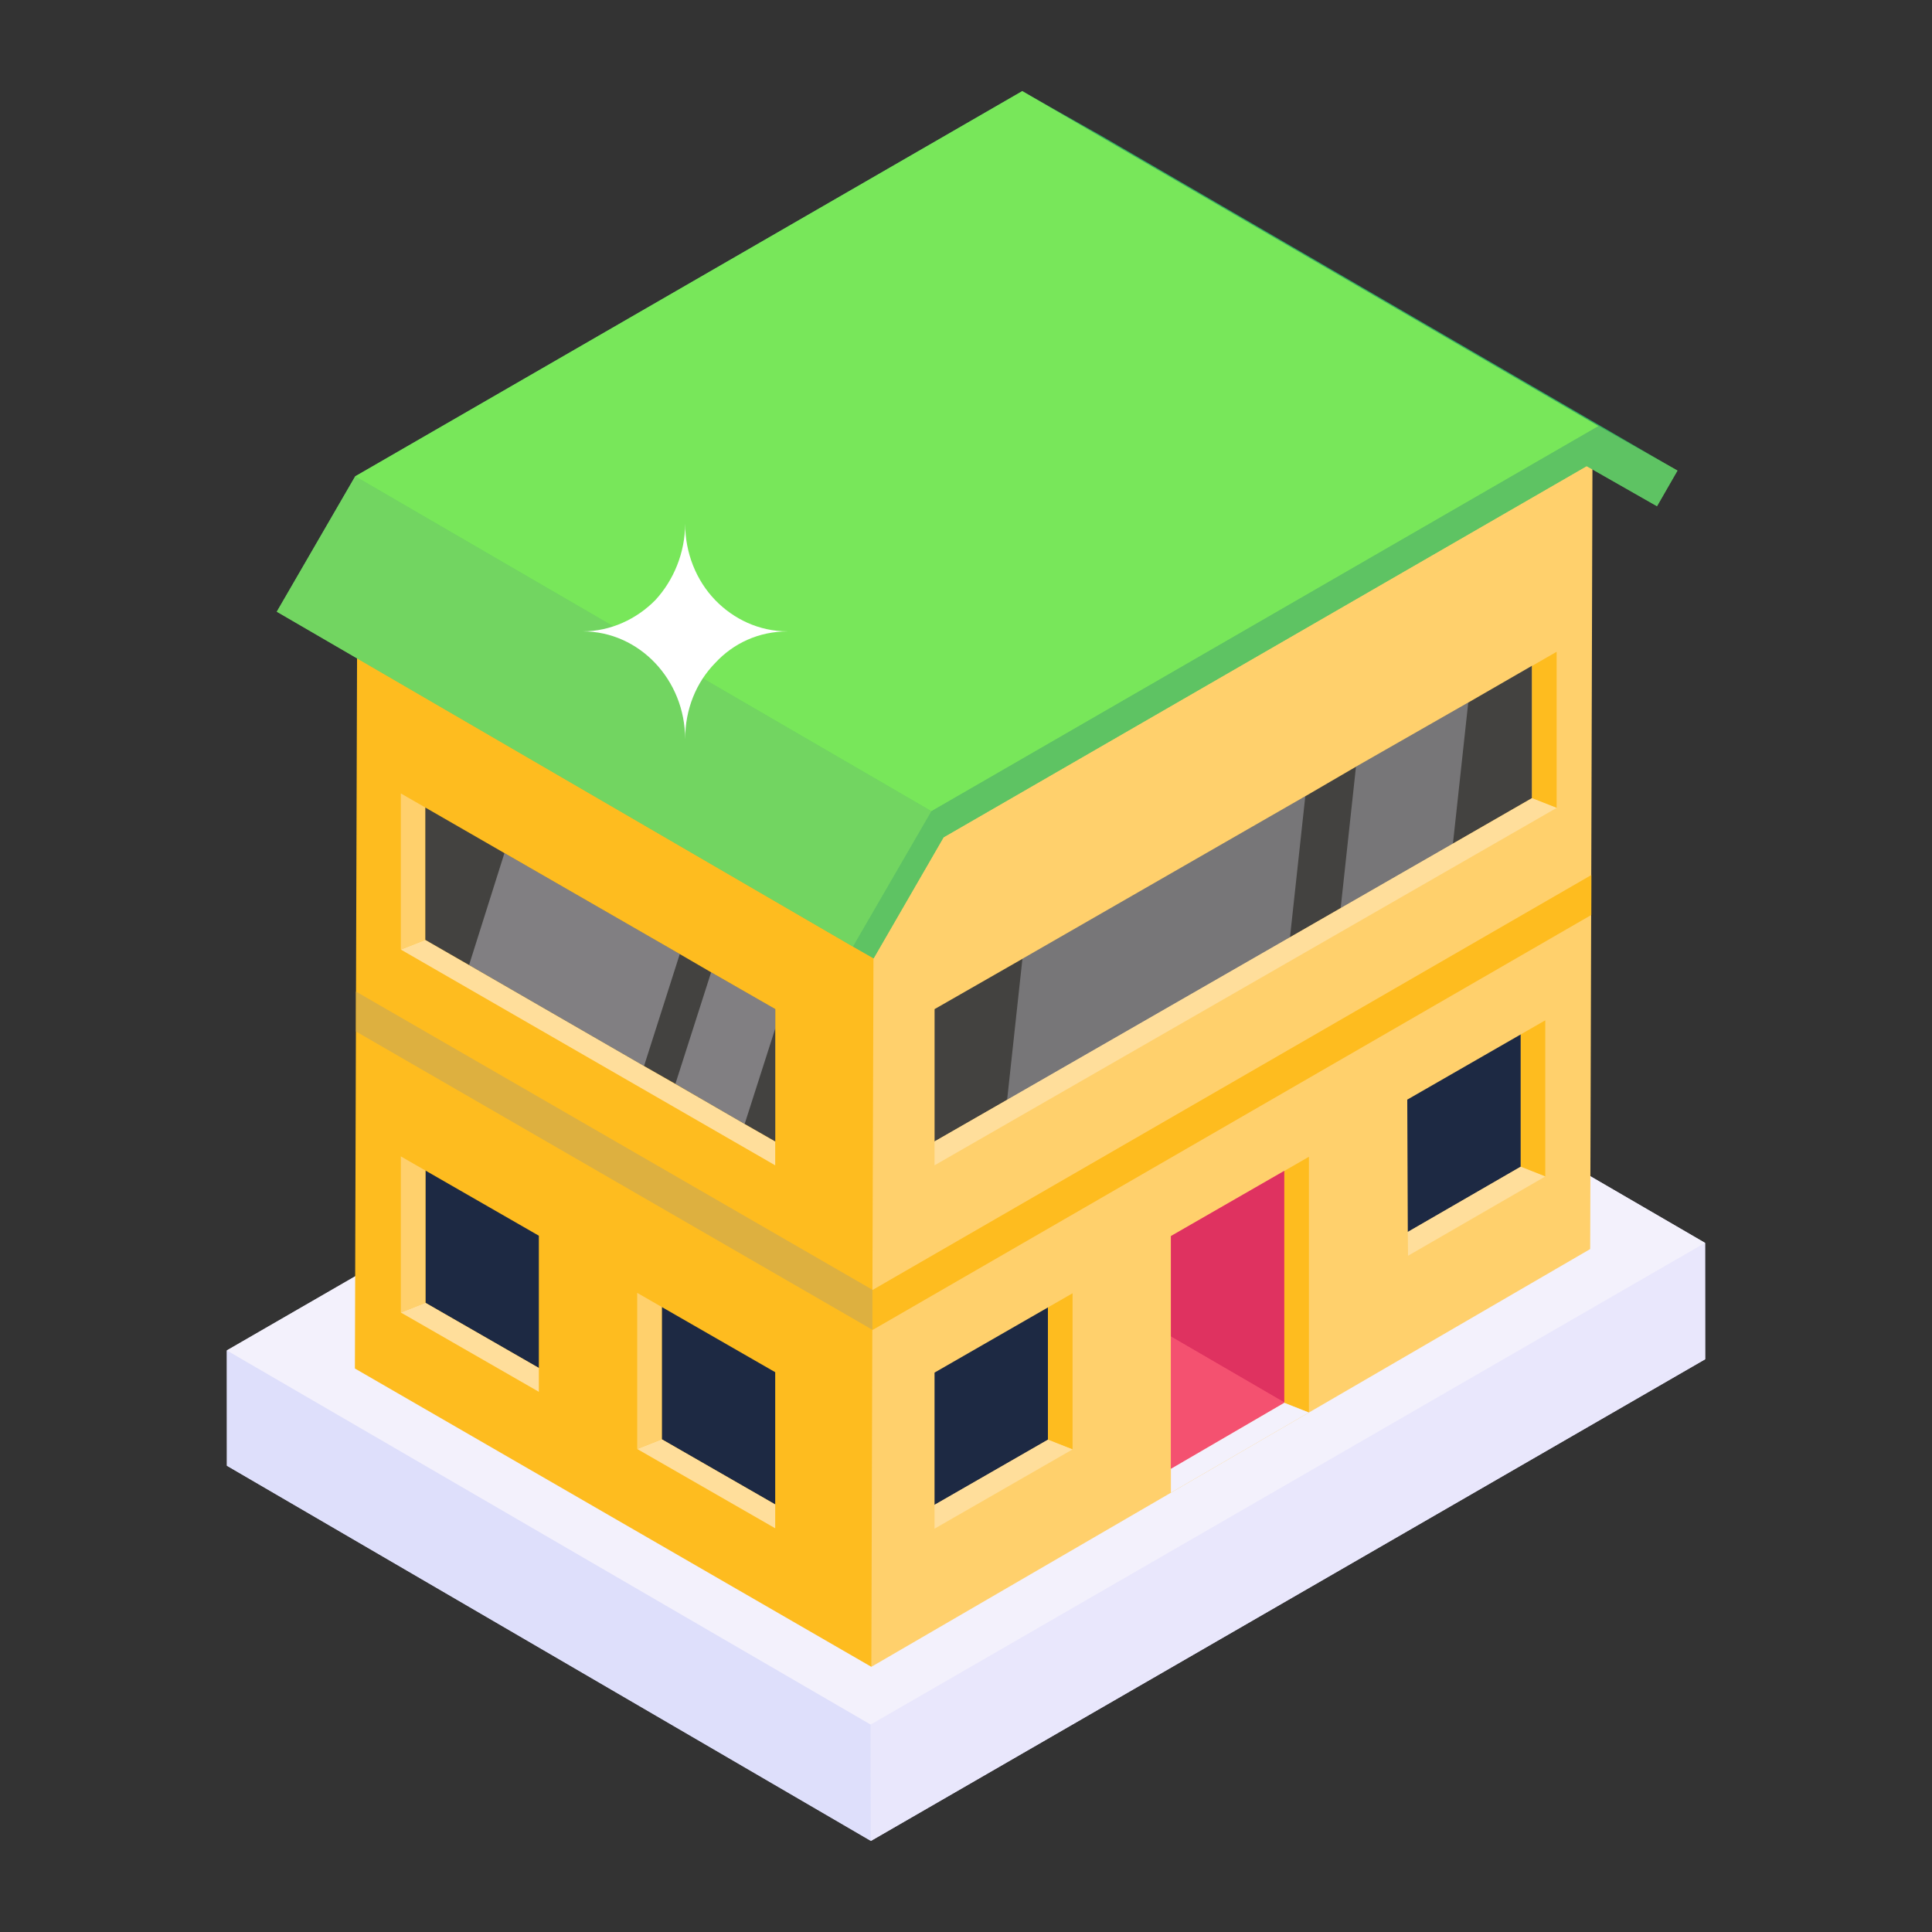 <svg id="Layer_1" enable-background="new 0 0 53 53" height="512" viewBox="0 0 53 53" width="512" xmlns="http://www.w3.org/2000/svg"><rect x="0" y="0" width="53" height="53" fill="#333333" stroke="none"/><g id="_x31_27"><g><g enable-background="new"><g><path d="m46.775 34.098v3.19l-22.88 13.21-17.67-10.29v-3.16l22.89-13.22z" fill="#e9e7fc"/></g></g></g><g><g><g><g><g><g enable-background="new"><g><path d="m6.222 37.044.003 3.166 17.664 10.292-.004-3.193z" fill="#dedffb"/></g><g><path d="m23.887 47.309.004 3.193 22.888-13.214-.004-3.193z" fill="#e9e7fc"/></g><g><path d="m6.222 37.044 17.664 10.265 22.888-13.214-17.664-10.265z" fill="#f3f1fc"/></g></g></g><g><g enable-background="new"><g><path d="m43.687 12.224-.034 11.781v.219l-.03 10.041-19.721 11.461-4.004-10.684v-.222l4.072-11.137z" fill="#ffd06c"/></g><g><path d="m23.97 23.682-.037 11.7v.222l-.03 10.121-14.167-8.183.03-10.121v-.219l.037-11.7z" fill="#febc1f"/></g><g><path d="m43.694 12.216-19.73 11.466-14.165-8.172 19.714-11.466z" fill="#f1c40f"/></g></g></g><g><g enable-background="new"><g><path d="m43.852 11.69-15.81-9.188 2.166 1.222 15.81 9.188z" fill="#30b265"/></g><path d="m46.015 12.908-.56.98-1.93-1.1-17.64 10.18-1.92 3.32-.56-.32-15.81-9.19 2.15-3.71 18.3-10.57 15.81 9.19z" fill="#5ec363"/><g><path d="m23.402 25.97-15.81-9.188 2.152-3.715 15.81 9.188z" fill="#72d561"/></g><g><path d="m25.553 22.255-15.81-9.188 18.299-10.565 15.81 9.188z" fill="#78e75a"/></g><g><path d="m43.852 11.69 2.166 1.222-.561.971-1.93-1.1-17.644 10.187-1.917 3.32-.565-.322 2.152-3.715z" fill="#5ec363"/></g></g></g><g><path d="m42.028 18.263v3.63l-2.17 1.25-3.08 1.77-1.39.8-7.76 4.46-1.99 1.14v-3.63l2.41-1.38 7.76-4.46 1.39-.81 3.08-1.76z" fill="#434240"/><path d="m42.028 18.268.675-.388v4.283l-.675-.266z" fill="#febc1f"/><path d="m42.028 21.897.675.266v0l-17.066 9.805v-.654z" fill="#ffde9b"/></g><g><g><path d="m11.671 22.154-.675-.388v4.283l.675-.266z" fill="#ffd06c"/><path d="m11.671 25.783-.675.266v0l10.27 5.919v-.654z" fill="#ffde9b"/></g></g><g><path d="m18.155 35.855v3.629l3.111 1.788v-3.629z" fill="#1d2943"/><g><path d="m11.671 32.111v3.629l3.111 1.788v-3.629z" fill="#1d2943"/><path d="m11.671 32.111-.675-.388v4.283l.675-.266z" fill="#ffd06c"/><path d="m11.671 35.74-.675.266v0l3.786 2.175v-.654z" fill="#ffde9b"/></g><path d="m18.155 35.855-.675-.388v4.283l.675-.266z" fill="#ffd06c"/><path d="m18.155 39.484-.675.266v0l3.786 2.175v-.654z" fill="#ffde9b"/></g><g><path d="m41.716 28.378.675-.388v4.283l-.675-.267z" fill="#febc1f"/><path d="m41.716 28.378v3.629l-3.096 1.789-.015-3.63z" fill="#1d2943"/><path d="m28.748 35.866v3.629l-3.111 1.788v-3.629z" fill="#1d2943"/><path d="m38.62 33.796 3.096-1.789.675.267-3.765 2.175z" fill="#ffde9b"/><g><g><path d="m35.235 32.118v6.36l-3.11 1.82v-6.39z" fill="#f45170"/></g><g><path d="m35.232 32.122-3.111 1.788v2.755l3.111 1.808z" fill="#df3260"/><path d="m32.121 36.665v3.63l3.111-1.812v-.01z" fill="#f45170"/></g><path d="m35.232 32.122.675-.388v7.015l-.675-.266z" fill="#febc1f"/><path d="m35.232 38.483.675.266v0l-3.786 2.199v-.654z" fill="#f3f1fc"/></g><path d="m28.748 35.866.675-.388v4.283l-.675-.266z" fill="#febc1f"/><path d="m28.748 39.495.675.266v0l-3.786 2.175v-.654z" fill="#ffde9b"/></g><g><path d="m43.654 24.005v1.095l-19.721 11.387v-1.098z" fill="#febc1f"/></g><g><path d="m23.933 35.382v1.098l-14.167-8.183v-1.095z" fill="#ddb040"/></g></g></g><path d="m21.268 27.683v3.63l-.84-.48-1.9-1.1-.86-.49-4.8-2.77-1.2-.69v-3.63l2.17 1.25 4.81 2.77.86.5z" fill="#434240"/><g fill="#f3f1fc"><g opacity=".3"><path d="m35.808 21.843-.42 3.87-7.76 4.46.42-3.87z"/><path d="m40.278 19.273-.42 3.87-3.08 1.77.42-3.88z"/></g><g opacity=".35"><path d="m18.648 26.173-.98 3.07-4.8-2.77.97-3.07z"/><path d="m21.268 27.683v.53l-.84 2.62-1.9-1.1.98-3.06z"/></g></g></g><path d="m21.605 17.321c-.785 0-1.484.322-1.986.867-.518.529-.824 1.264-.824 2.09 0-1.627-1.256-2.958-2.81-2.958.769 0 1.484-.339 1.994-.859.495-.537.816-1.289.816-2.098 0 .81.306 1.561.824 2.098.502.52 1.201.859 1.986.859z" fill="#fff"/></g></g></svg>